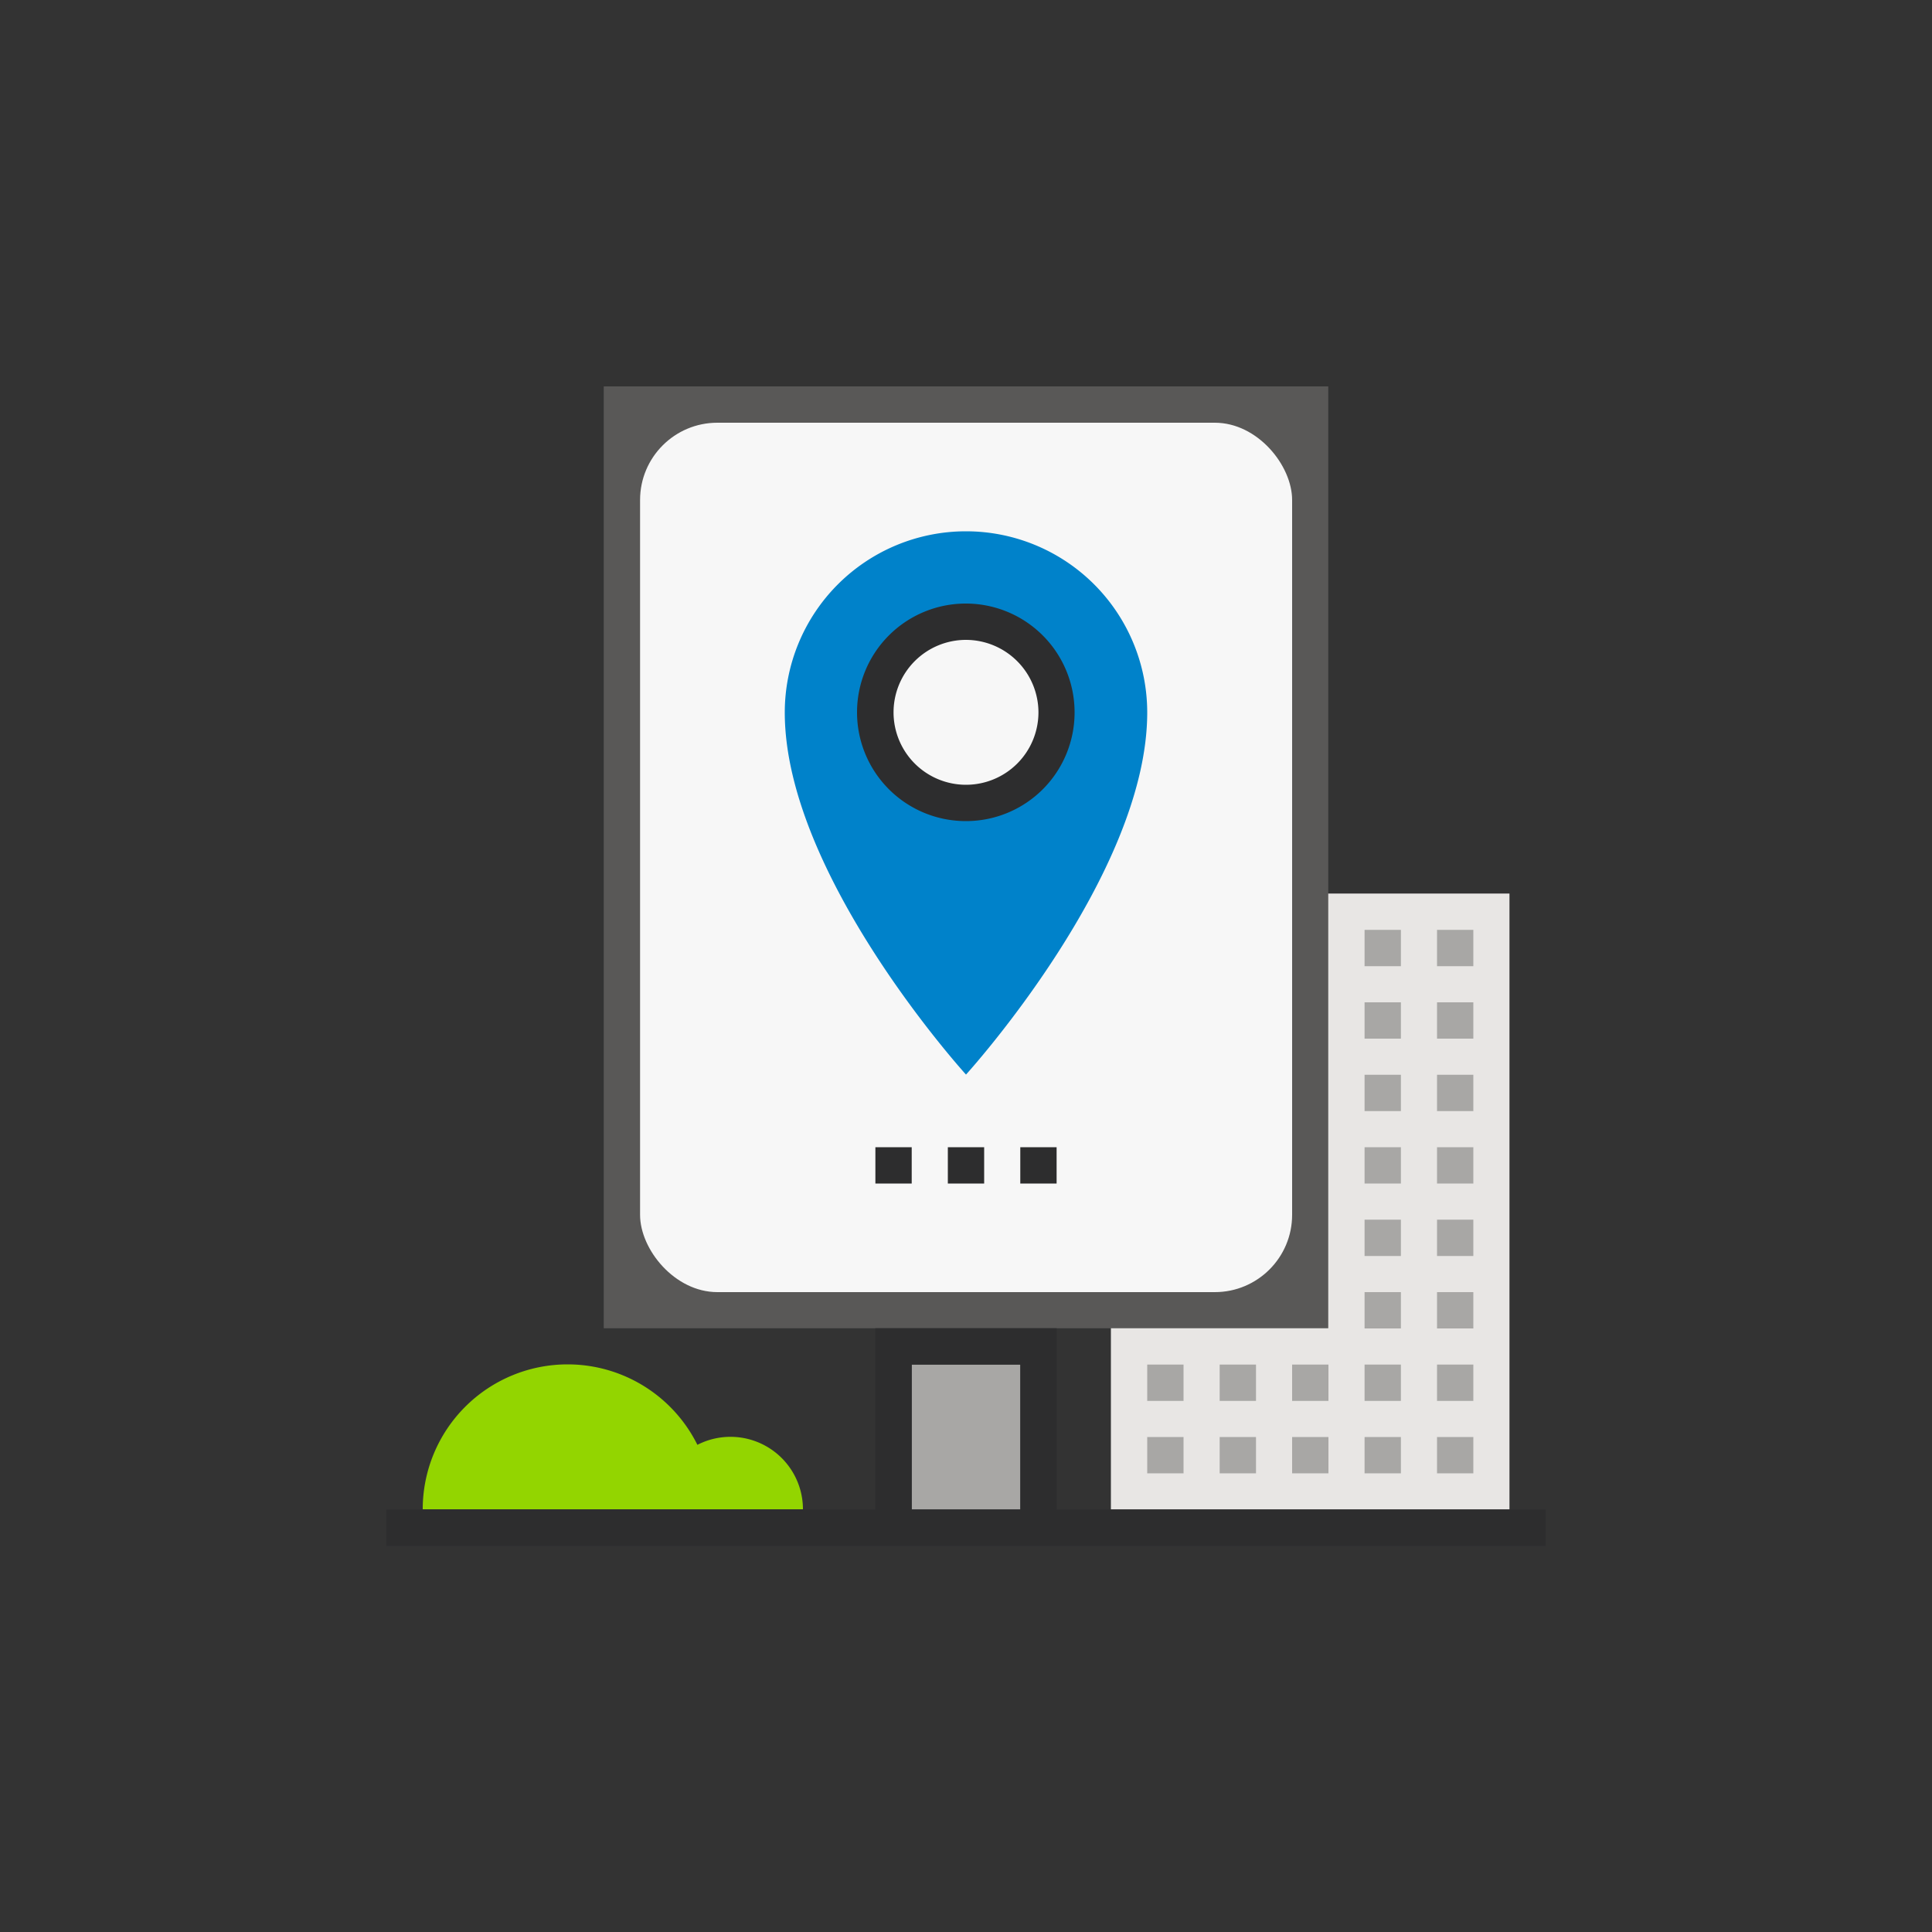 <svg id="Layer_1" data-name="Layer 1" xmlns="http://www.w3.org/2000/svg" viewBox="0 0 100 100"><rect x="0" y="0" width="100" height="100" fill="#333333" stroke="none"/><defs><style>.cls-1{fill:#93d500;}.cls-2{fill:#e8e6e4;}.cls-3{fill:#a8a7a5;}.cls-4{fill:#2d2d2e;}.cls-5{fill:#595857;}.cls-6{fill:#f7f7f7;}.cls-7{fill:#0082ca;}</style></defs><path class="cls-1" d="M34.06,78.12a3.75,3.75,0,0,1,7.5,0Z"/><rect class="cls-2" x="57.5" y="46.25" width="20.63" height="31.88"/><rect class="cls-3" x="47.19" y="70.63" width="5.63" height="7.5"/><path class="cls-1" d="M21.88,78.12a7.5,7.5,0,0,1,15,0Z"/><rect class="cls-4" x="20" y="78.13" width="60" height="1.88"/><rect class="cls-5" x="31.25" y="20" width="37.5" height="48.75"/><rect class="cls-6" x="33.13" y="21.88" width="33.75" height="45" rx="4"/><polygon class="cls-4" points="54.69 79.06 52.81 79.06 52.81 70.63 47.19 70.63 47.19 79.06 45.31 79.06 45.31 68.75 54.69 68.75 54.69 79.06"/><path class="cls-7" d="M59.38,36.88c0,8.43-9.38,18.74-9.38,18.74s-9.38-10.31-9.38-18.74a9.38,9.38,0,1,1,18.76,0Z"/><rect class="cls-4" x="49.06" y="59.38" width="1.88" height="1.88"/><rect class="cls-4" x="52.81" y="59.38" width="1.88" height="1.88"/><rect class="cls-4" x="45.31" y="59.38" width="1.88" height="1.88"/><circle class="cls-6" cx="50" cy="36.88" r="4.69"/><path class="cls-4" d="M50,42.5a5.63,5.63,0,1,1,5.62-5.62A5.62,5.62,0,0,1,50,42.5Zm0-9.38a3.75,3.75,0,1,0,3.75,3.76A3.76,3.76,0,0,0,50,33.12Z"/><rect class="cls-3" x="66.88" y="70.63" width="1.88" height="1.88"/><rect class="cls-3" x="63.13" y="70.63" width="1.88" height="1.88"/><rect class="cls-3" x="59.38" y="70.63" width="1.88" height="1.88"/><rect class="cls-3" x="66.88" y="74.38" width="1.88" height="1.88"/><rect class="cls-3" x="63.13" y="74.38" width="1.88" height="1.88"/><rect class="cls-3" x="74.38" y="70.63" width="1.88" height="1.88"/><rect class="cls-3" x="70.63" y="70.63" width="1.88" height="1.88"/><rect class="cls-3" x="74.38" y="74.38" width="1.88" height="1.88"/><rect class="cls-3" x="70.63" y="74.38" width="1.88" height="1.88"/><rect class="cls-3" x="74.38" y="63.13" width="1.88" height="1.88"/><rect class="cls-3" x="70.63" y="63.13" width="1.88" height="1.88"/><rect class="cls-3" x="74.38" y="66.88" width="1.88" height="1.88"/><rect class="cls-3" x="70.63" y="66.88" width="1.88" height="1.88"/><rect class="cls-3" x="74.38" y="55.63" width="1.88" height="1.88"/><rect class="cls-3" x="70.63" y="55.63" width="1.88" height="1.88"/><rect class="cls-3" x="74.38" y="59.38" width="1.88" height="1.88"/><rect class="cls-3" x="70.63" y="59.38" width="1.88" height="1.88"/><rect class="cls-3" x="74.38" y="48.13" width="1.88" height="1.88"/><rect class="cls-3" x="70.63" y="48.13" width="1.88" height="1.88"/><rect class="cls-3" x="74.38" y="51.88" width="1.88" height="1.88"/><rect class="cls-3" x="70.63" y="51.88" width="1.88" height="1.88"/><rect class="cls-3" x="59.38" y="74.38" width="1.88" height="1.88"/></svg>